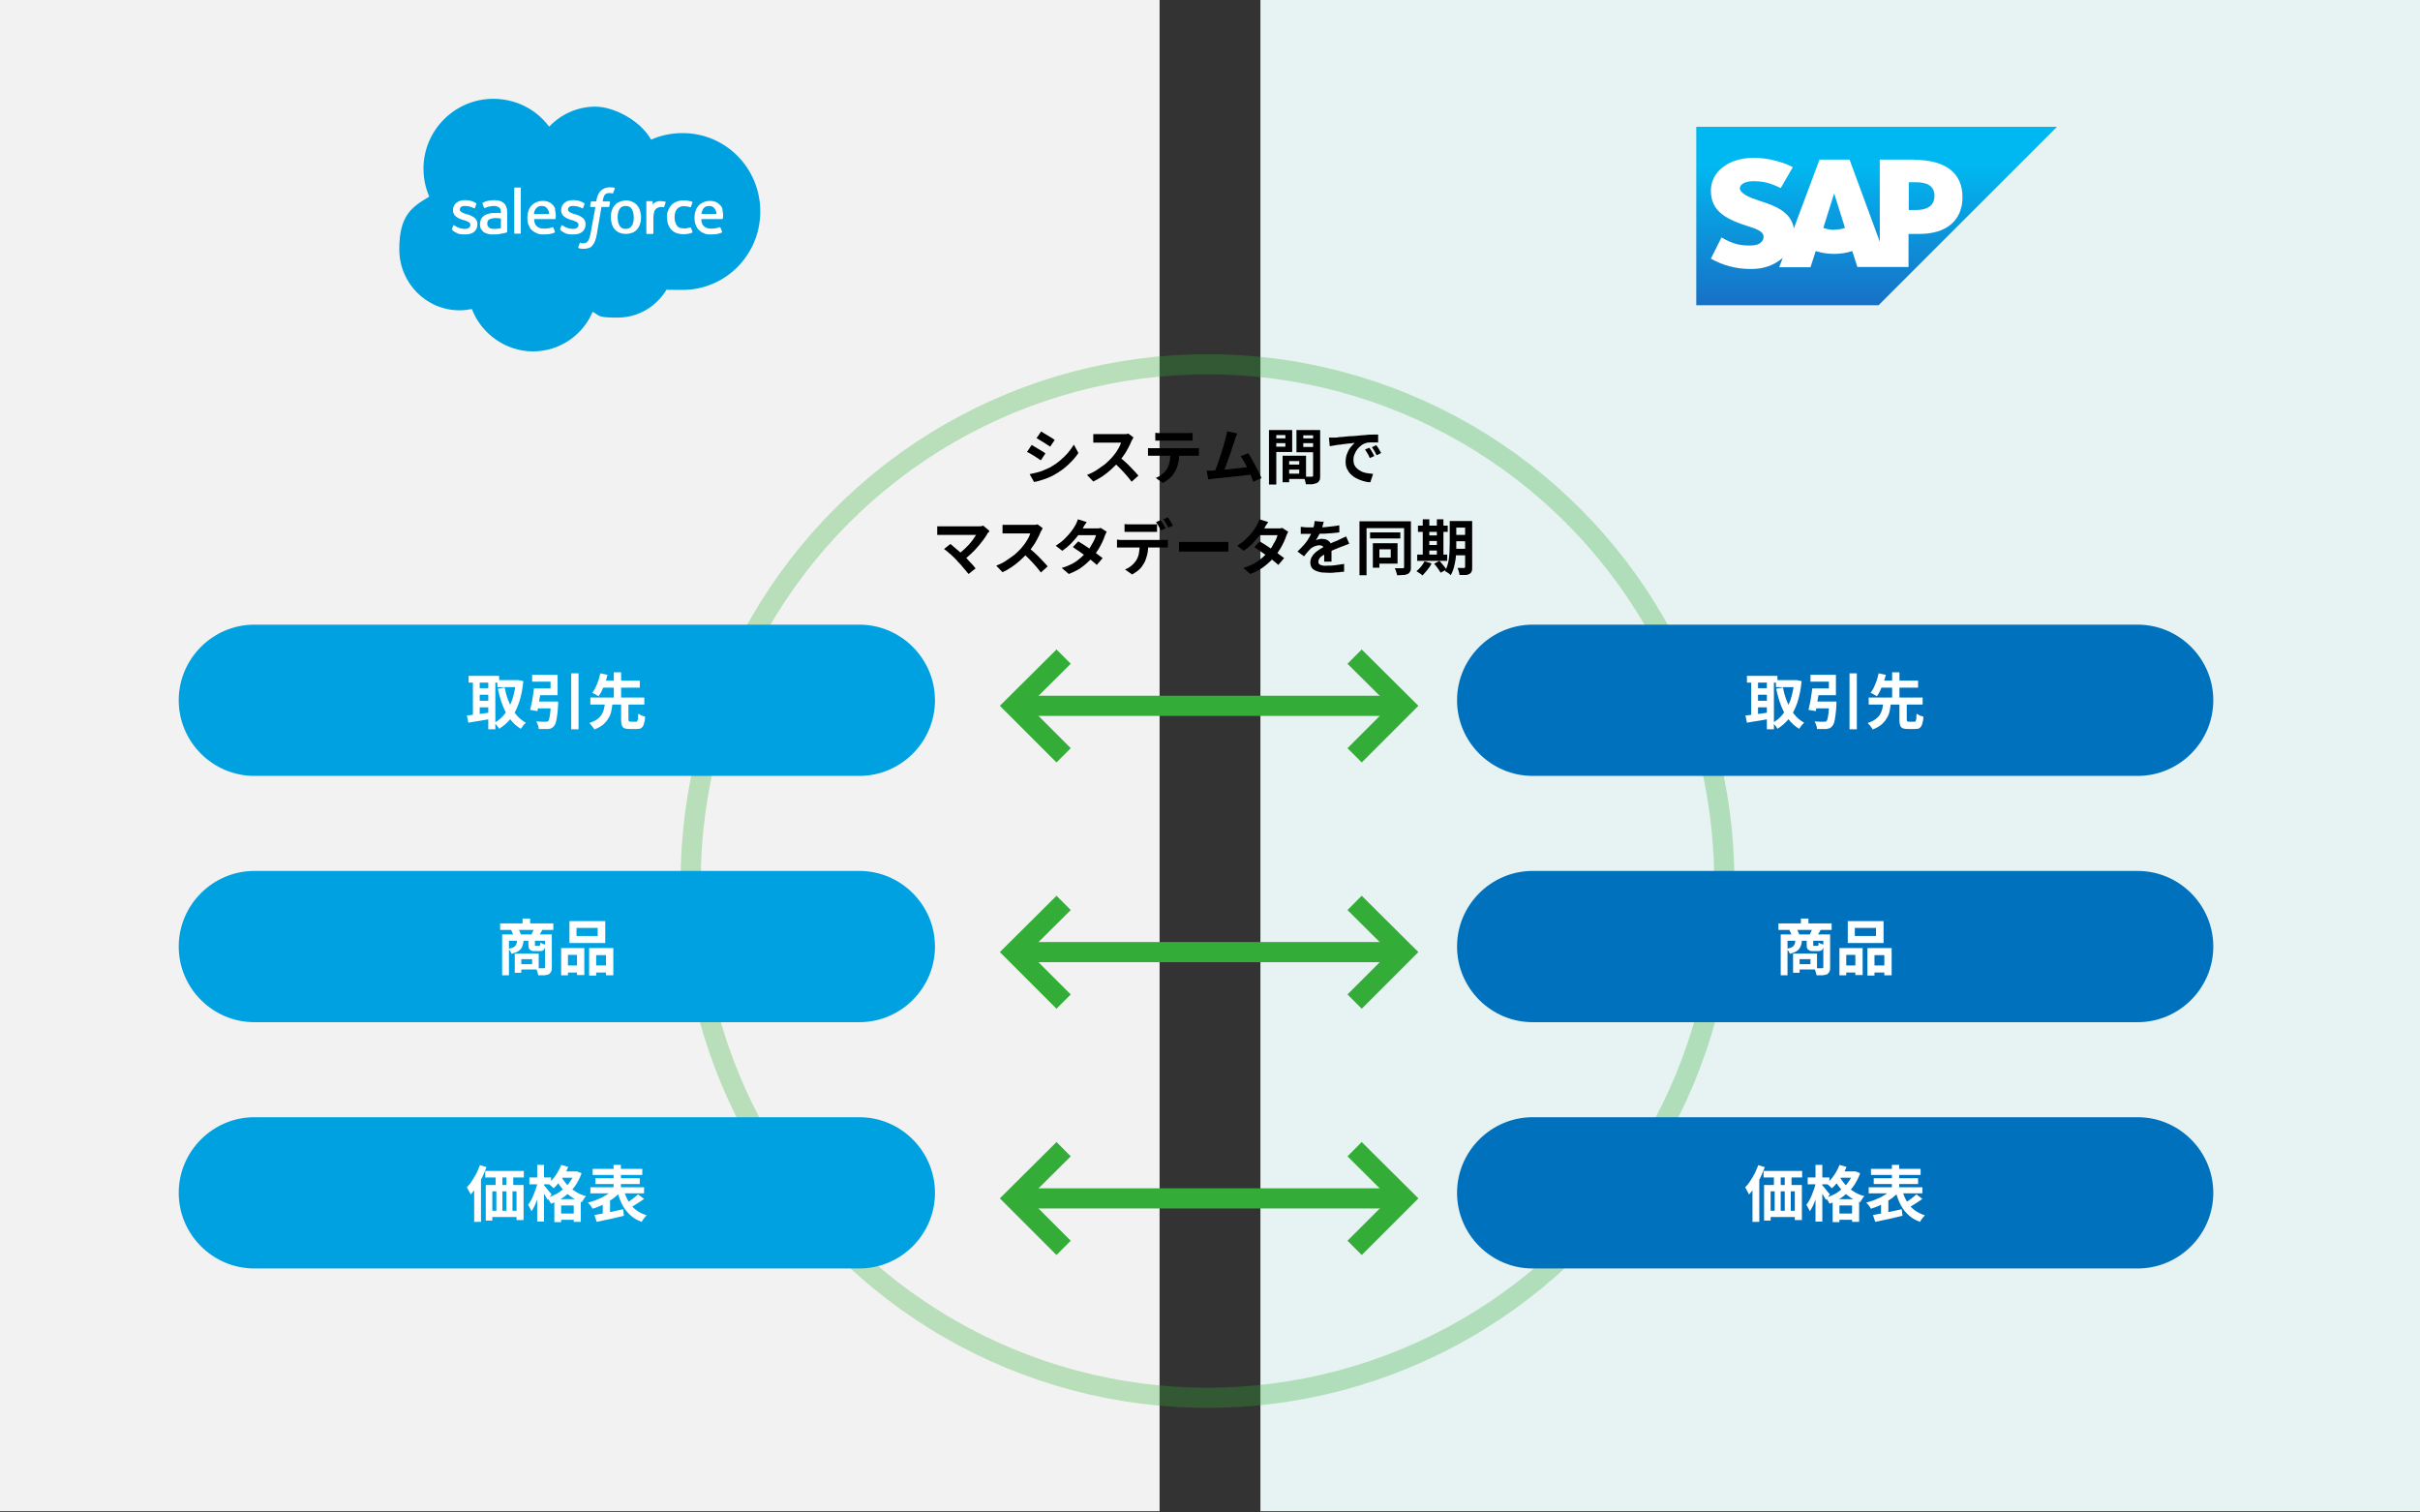 <?xml version="1.0" encoding="UTF-8"?>
<svg id="_レイヤー_2" data-name="レイヤー 2" xmlns="http://www.w3.org/2000/svg" version="1.1" xmlns:xlink="http://www.w3.org/1999/xlink" viewBox="0 0 960 600">
  <rect x="0" y="0" width="960" height="600" fill="#333333" stroke="none"/>
  <defs>
    <style>
      .cls-1 {
        fill: url(#_名称未設定グラデーション_2);
      }

      .cls-1, .cls-2, .cls-3, .cls-4, .cls-5, .cls-6, .cls-7 {
        stroke-width: 0px;
      }

      .cls-2 {
        fill: #000;
      }

      .cls-3 {
        fill: #0071bc;
      }

      .cls-4 {
        fill: #f2f2f2;
      }

      .cls-5 {
        fill: #e7f2f2;
      }

      .cls-8 {
        stroke-linecap: square;
      }

      .cls-8, .cls-9 {
        fill: none;
        stroke: #33ad37;
        stroke-miterlimit: 10;
        stroke-width: 8px;
      }

      .cls-9 {
        opacity: .3;
      }

      .cls-6 {
        fill: #00a1e0;
      }

      .cls-7 {
        fill: #fff;
      }
    </style>
    <linearGradient id="_名称未設定グラデーション_2" data-name="名称未設定グラデーション 2" x1="700.2" y1="689.8" x2="700.2" y2="626.1" gradientTransform="translate(-40.9 824.2) scale(1.1 -1.1)" gradientUnits="userSpaceOnUse">
      <stop offset="0" stop-color="#00b8f1"/>
      <stop offset=".2" stop-color="#06a5e5"/>
      <stop offset=".8" stop-color="#1870c5"/>
      <stop offset="1" stop-color="#1d61bc"/>
    </linearGradient>
  </defs>
  <rect class="cls-4" y="-.5" width="460" height="600"/>
  <rect class="cls-5" x="500" y="-.5" width="460" height="600"/>
  <circle class="cls-9" cx="479" cy="349.5" r="205"/>
  <g>
    <path class="cls-6" d="M218,50.1c4.6-4.8,11.1-7.8,18.2-7.8s17.7,5.3,22.1,13.1c3.8-1.7,8-2.6,12.5-2.6,17.1,0,30.8,13.9,30.8,31.1s-13.8,31.1-30.8,31.1-4.1-.2-6.1-.6c-3.9,6.9-11.2,11.6-19.7,11.6s-6.9-.8-9.9-2.3c-3.9,9.2-13,15.7-23.7,15.7s-20.5-7-24.2-16.8c-1.6.3-3.3.5-4.9.5-13.2,0-23.9-10.8-23.9-24.2s4.8-16.7,11.9-20.9c-1.5-3.4-2.3-7.1-2.3-11.1,0-15.2,12.4-27.7,27.7-27.7,8.7,0,16.9,4,22.1,11"/>
    <path class="cls-7" d="M179.2,91.1l.6-1.6c.1-.3.3-.2.4-.1l.5.3c1.7,1.1,3.3,1.1,3.8,1.1,1.3,0,2.1-.7,2.1-1.6h0c0-1-1.2-1.4-2.6-1.9h-.3c-1.9-.7-4-1.5-4-3.9h0c0-2.4,1.9-4,4.6-4h.3c1.6,0,3.1.4,4.2,1.2.1,0,.2.2.2.3l-.6,1.6c-.1.3-.4.1-.4.1-1-.6-2.5-.9-3.7-.9s-1.9.6-1.9,1.4h0c0,1,1.3,1.4,2.7,1.9h.3c1.9.7,4,1.5,4,3.9h0c0,2.6-1.8,4.1-4.7,4.1s-2.8-.2-4.3-1c-.3-.2-.6-.3-.8-.5,0-.1-.2-.2,0-.4h0ZM222.1,91.1l.6-1.6c.1-.3.3-.2.4-.1l.5.3c1.7,1.1,3.3,1.1,3.8,1.1,1.3,0,2.1-.7,2.1-1.6h0c0-1-1.2-1.4-2.6-1.9h-.3c-1.9-.7-4-1.5-4-3.9h0c0-2.4,1.9-4,4.6-4h.3c1.6,0,3.1.4,4.2,1.2.1,0,.2.2.2.3l-.6,1.6c-.1.3-.4.1-.4.1-1-.6-2.5-.9-3.7-.9s-1.9.6-1.9,1.4h0c0,1,1.3,1.4,2.7,1.9h.3c1.9.7,4,1.5,4,3.9h0c0,2.6-1.8,4.1-4.7,4.1s-2.8-.2-4.3-1c-.3-.2-.6-.3-.8-.5,0-.1-.1-.2,0-.4h0ZM253.9,83.6c.2.8.4,1.7.4,2.6s-.1,1.8-.4,2.6c-.2.8-.6,1.5-1.1,2.1-.5.6-1.1,1.1-1.9,1.4-.8.3-1.7.5-2.6.5s-1.9-.2-2.6-.5-1.4-.8-1.9-1.4-.9-1.3-1.1-2.1-.4-1.7-.4-2.6.1-1.8.4-2.6c.2-.8.6-1.5,1.1-2.1.5-.6,1.1-1.1,1.9-1.4.8-.4,1.7-.5,2.6-.6,1,0,1.9.2,2.6.6.8.3,1.4.8,1.9,1.4s.9,1.3,1.1,2.1ZM251.4,86.2c0-1.4-.3-2.5-.8-3.3s-1.3-1.2-2.4-1.2-1.9.4-2.4,1.2-.8,1.9-.8,3.3.3,2.5.8,3.4c.5.8,1.3,1.2,2.4,1.2s1.9-.4,2.4-1.2c.6-.8.8-1.9.8-3.4ZM274.1,90.3l.6,1.7c0,.2-.1.3-.1.3-.9.4-2.2.6-3.5.6-2.1,0-3.7-.6-4.8-1.8s-1.7-2.9-1.7-4.9.1-1.8.4-2.6.7-1.5,1.2-2.1c.5-.6,1.2-1.1,2-1.4.9-.4,1.8-.6,2.8-.6.6,0,1.2,0,1.8.1.6.1,1.3.3,1.7.4,0,0,.2.1.2.3l-.6,1.7c-.1.3-.3.2-.3.2-.8-.3-1.6-.4-2.6-.4s-2.1.4-2.7,1.2c-.6.8-.9,1.8-.9,3.2s.4,2.6,1,3.4,1.6,1,2.8,1,.9,0,1.3-.1.8-.2,1.2-.3c0,.1.2,0,.3.3h0ZM286.5,83.1c.6,1.9.3,3.5.2,3.6,0,.2-.2.2-.2.2h-8.3c0,1.3.3,2.1,1,2.8.6.6,1.5,1,2.9,1,2,0,2.8-.4,3.4-.6,0,0,.2,0,.3.2l.6,1.5c.1.3,0,.3,0,.4-.5.3-1.8.8-4.2.8s-2.2-.2-3-.5-1.5-.8-2.1-1.4-.9-1.3-1.2-2.1c-.3-.8-.4-1.7-.4-2.6s.1-1.8.4-2.6c.2-.8.6-1.5,1.1-2.1s1.2-1.1,1.9-1.4c.8-.4,1.7-.6,2.8-.6s1.7.2,2.4.5c.5.2,1,.6,1.6,1.2.3.2.8,1,1,1.8h0ZM278.3,84.9h5.9c0-.8-.2-1.4-.6-2-.5-.8-1.2-1.2-2.3-1.2s-1.9.4-2.4,1.2c-.3.5-.5,1.2-.7,2h0ZM220.1,83.1c.6,1.9.3,3.5.3,3.6,0,.2-.2.2-.2.2h-8.3c0,1.3.3,2.1,1,2.8.6.6,1.5,1,2.9,1,2,0,2.8-.4,3.4-.6,0,0,.2,0,.3.2l.6,1.5c.1.3,0,.3,0,.4-.5.3-1.8.8-4.2.8s-2.2-.2-3-.5-1.5-.8-2.1-1.4-.9-1.3-1.2-2.1c-.3-.8-.4-1.7-.4-2.6s.1-1.8.4-2.6c.2-.8.6-1.5,1.1-2.1s1.2-1.1,1.9-1.4c.8-.4,1.7-.6,2.8-.6s1.7.2,2.4.5c.5.2,1,.6,1.6,1.2.2.2.8,1,.9,1.8h0ZM211.9,84.9h5.9c0-.8-.2-1.4-.6-2-.5-.8-1.2-1.2-2.3-1.2s-1.9.4-2.4,1.2c-.4.5-.6,1.2-.7,2ZM197.3,84.4l1.4.2v-.3c0-1.1-.2-1.7-.7-2s-1.2-.6-2-.6c0,0-2,0-3.6.8,0,0-.1,0-.1,0,0,0-.2,0-.3-.1l-.6-1.6c-.1-.2,0-.3,0-.3.8-.6,2.5-.9,2.5-.9.6-.1,1.6-.2,2.2-.2,1.7,0,2.9.4,3.8,1.2s1.3,2,1.3,3.7v7.6s0,.2-.2.3c0,0-.3.1-.6.2l-2.1.4c-.8.2-1.7.2-2.5.2s-1.5,0-2.2-.2-1.2-.4-1.7-.7c-.4-.3-.8-.8-1.1-1.3-.3-.5-.4-1.2-.4-1.9s.2-1.4.4-1.9.7-1,1.2-1.4,1.1-.6,1.7-.8c.7-.2,1.3-.3,2-.3h1.4c0,0,0,0,0,0ZM194,90.3s.8.6,2.4.5c1.2,0,2.3-.3,2.3-.3v-3.8s-1-.2-2.3-.2-2.4.6-2.4.6c-.5.3-.7.9-.7,1.6,0,.4,0,.8.3,1.1,0,.1.1.2.4.4ZM264.1,80.2c0,.2-.5,1.4-.6,1.8,0,.2-.2.2-.3.2,0,0-.5-.1-.9-.1-.4,0-.7,0-1.1.2-.4.1-.7.3-1,.6s-.6.7-.7,1.2-.3,1.3-.3,2.2v6.2c0,.2-.1.3-.3.3h-2.2c-.2,0-.3-.1-.3-.3v-12.4c0-.2.1-.3.2-.3h2.1c.2,0,.2.1.2.3v1c.3-.4.9-.8,1.4-1s1.1-.4,2.1-.3c.6,0,1.3.2,1.4.2.2,0,.3.1.3.3h0ZM243.7,74.5c0,0,.2.1.2.3l-.7,1.8c0,.1-.1.2-.4.1,0,0-.2,0-.4-.1-.2,0-.4,0-.7,0-.3,0-.6,0-.9.1s-.5.2-.7.4-.4.5-.6.9c-.3.9-.4,1.8-.4,1.9h2.6c.2,0,.3.1.3.3l-.3,1.7c0,.3-.3.2-.3.2h-2.8l-1.8,10.6c-.2,1.1-.4,2-.7,2.8s-.6,1.3-1.1,1.9c-.4.5-.9.9-1.5,1-.6.2-1.3.3-2,.3s-.8,0-1.2-.1c-.3,0-.5-.1-.8-.2-.1,0-.2-.2-.1-.3l.6-1.7c.1-.2.3-.1.3-.1l.4.2c.2,0,.4,0,.7,0,.4,0,.7,0,1-.2.3-.1.6-.3.8-.6s.4-.7.6-1.2c.2-.7.4-1.3.5-2l1.9-10.4h-1.8c-.2,0-.3-.1-.3-.3l.3-1.7c0-.3.3-.2.3-.2h1.9v-.6c.4-1.7.9-2.9,1.8-3.7s2-1.3,3.5-1.3.8,0,1.2.1c.2,0,.5,0,.8.1h0ZM206.6,92.4c0,.2-.1.3-.2.3h-2.2c-.2,0-.2-.1-.2-.3v-17.7c0-.1.1-.3.2-.3h2.2c.2,0,.2.1.2.3v17.7Z"/>
  </g>
  <path class="cls-1" d="M672.9,50.3v70.8h72.3l70.8-70.8h-143.1Z"/>
  <path class="cls-7" d="M760.2,83.3h-3v-11h3c4,0,7.2,1.3,7.2,5.4s-3.2,5.6-7.2,5.6M727.7,91.2c-1.5,0-3-.3-4.4-.8l4.3-13.7h0l4.3,13.7c-1.4.5-2.8.7-4.3.7M759.4,63.3h-13.7v32.6l-12-32.6h-11.9l-10.2,27.3c-1.1-6.9-8.2-9.2-13.8-11-3.7-1.2-7.6-2.9-7.6-4.9,0-1.6,2.1-3,6.2-2.8,2.8.1,5.2.4,10,2.7l4.8-8.3c-4.4-2.3-10.5-3.7-15.5-3.7h0c-5.8,0-10.7,1.9-13.7,5-2.1,2.1-3.3,5-3.3,8,0,4.2,1.5,7.2,4.7,9.6,2.7,2,6.2,3.3,9.3,4.3,3.8,1.2,6.9,2.2,6.9,4.4,0,.8-.3,1.6-.9,2.1-.9,1-2.4,1.4-4.4,1.4-3.9,0-6.8-.5-11.4-3.2l-4.2,8.4c4.7,2.7,10.1,4.1,15.5,4.1h.7c4.8,0,8.7-1.5,11.8-4l.5-.4-1.4,3.7h12.4l2.1-6.4c4.7,1.5,9.8,1.5,14.5,0l2,6.3h20.3v-13.1h4.4c10.7,0,17-5.4,17-14.6s-6.2-14.8-19.3-14.8"/>
  <g>
    <g>
      <path class="cls-6" d="M370.9,277.8c0,16.5-13.5,30-30,30H100.9c-16.5,0-30-13.5-30-30h0c0-16.5,13.5-30,30-30h240c16.5,0,30,13.5,30,30h0Z"/>
      <g>
        <path class="cls-7" d="M185.3,283.8c.8,0,1.7-.2,2.7-.3,1-.1,2.1-.3,3.2-.4,1.1-.2,2.3-.3,3.4-.5v2.6c-1.4.3-3,.5-4.6.8-1.6.2-3,.5-4.2.7l-.6-2.9ZM185.9,268.1h12.1v2.7h-12.1v-2.7ZM187.6,269.2h2.7v15.7h-2.7v-15.7ZM189.1,273h5.8v2.6h-5.8v-2.6ZM189.1,278h5.8v2.6h-5.8v-2.6ZM193.7,269.2h2.8v20.1h-2.8v-20.1ZM204.7,269.8h1c0,0,1.9.4,1.9.4-.3,3.2-.9,6.1-1.7,8.5s-1.9,4.5-3.2,6.2c-1.3,1.7-2.9,3.1-4.7,4.2-.2-.4-.5-.8-.9-1.3-.4-.5-.7-.8-1-1.1,1.6-.8,3-2,4.2-3.6,1.2-1.5,2.1-3.4,2.9-5.5.7-2.2,1.2-4.5,1.5-7.2v-.6ZM197.3,269.8h8.2v2.8h-8.2v-2.8ZM200.2,272.7c.4,2.1.9,4,1.7,5.8.7,1.8,1.6,3.4,2.7,4.8,1.1,1.4,2.4,2.5,4,3.4-.2.2-.4.4-.7.7s-.5.6-.7.9c-.2.3-.4.6-.6.8-1.7-1-3.1-2.3-4.3-3.9-1.2-1.6-2.1-3.3-2.9-5.4-.8-2-1.4-4.2-1.9-6.6l2.8-.5Z"/>
        <path class="cls-7" d="M211.7,273.1h3c-.1,1-.3,2-.5,3.1-.2,1.1-.4,2.1-.5,3.2-.2,1-.3,1.9-.5,2.7l-2.9-.5c.2-.8.4-1.6.6-2.6.2-1,.4-2,.5-3,.2-1,.3-2,.4-2.9ZM212.7,273.1h5.7v-2.7h-7.3v-2.7h10.1v8.1h-8.5v-2.7ZM212.3,278.3h7v2.7h-7.3l.3-2.7ZM218.4,278.3h3c0,.3,0,.5,0,.7,0,.2,0,.3,0,.5-.1,1.8-.2,3.2-.4,4.4s-.3,2.1-.5,2.7c-.2.7-.5,1.2-.8,1.5-.3.4-.7.6-1,.8s-.8.2-1.3.3c-.4,0-1,0-1.6,0-.7,0-1.4,0-2.1,0,0-.5-.1-1-.3-1.5-.2-.6-.4-1.1-.7-1.5.7,0,1.4.1,2.1.1.7,0,1.2,0,1.5,0s.4,0,.6,0c.2,0,.3-.1.5-.2.2-.2.4-.5.5-1.1.1-.6.3-1.3.4-2.4.1-1,.2-2.3.3-3.9v-.4ZM226.6,267.1h2.9v22.2h-2.9v-22.2Z"/>
        <path class="cls-7" d="M240,278.8h3c-.1,1.1-.3,2.2-.5,3.3-.2,1-.6,2-1.2,2.9-.5.9-1.2,1.7-2.1,2.5-.9.7-2.1,1.4-3.5,1.9,0-.3-.2-.6-.5-.9s-.4-.6-.7-.9c-.2-.3-.5-.5-.7-.8,1.3-.4,2.3-.9,3.1-1.5s1.4-1.2,1.8-1.9c.4-.7.7-1.4.9-2.2.2-.8.3-1.6.4-2.5ZM234.2,276.7h21.4v2.8h-21.4v-2.8ZM238.1,267.1l2.9.6c-.2.9-.5,1.9-.9,3-.4,1-.8,2-1.2,3-.4.9-.9,1.8-1.5,2.5-.2-.2-.5-.3-.8-.5s-.6-.3-.9-.5c-.3-.1-.6-.3-.8-.3.5-.7,1-1.4,1.4-2.3s.8-1.8,1.1-2.7c.3-.9.5-1.8.7-2.6ZM238.2,270h15.6v2.8h-15.6v-2.8ZM243.5,266.7h2.9v10.8h-2.9v-10.8ZM246.4,278.8h2.9v6.5c0,.4,0,.7.2.8.1.1.3.2.7.2h2.1c.2,0,.4,0,.5-.2.1-.2.2-.5.3-.9,0-.5,0-1.2.1-2.1.2.1.4.3.8.5.3.2.6.3,1,.4.3.1.6.2.9.3,0,1.3-.3,2.3-.5,3-.2.7-.6,1.2-1,1.5-.4.3-1,.4-1.8.4h-2.8c-.9,0-1.6-.1-2.1-.3-.5-.2-.8-.6-1-1.1s-.3-1.2-.3-2.1v-6.5Z"/>
      </g>
    </g>
    <g>
      <path class="cls-3" d="M878,277.8c0,16.5-13.5,30-30,30h-240c-16.5,0-30-13.5-30-30h0c0-16.5,13.5-30,30-30h240c16.5,0,30,13.5,30,30h0Z"/>
      <g>
        <path class="cls-7" d="M692.5,283.8c.8,0,1.7-.2,2.7-.3,1-.1,2.1-.3,3.2-.4,1.1-.2,2.3-.3,3.4-.5v2.6c-1.4.3-3,.5-4.6.8-1.6.2-3,.5-4.2.7l-.6-2.9ZM693,268.1h12.1v2.7h-12.1v-2.7ZM694.7,269.2h2.7v15.7h-2.7v-15.7ZM696.2,273h5.8v2.6h-5.8v-2.6ZM696.2,278h5.8v2.6h-5.8v-2.6ZM700.9,269.2h2.8v20.1h-2.8v-20.1ZM711.8,269.8h1c0,0,1.9.4,1.9.4-.3,3.2-.9,6.1-1.7,8.5-.8,2.4-1.9,4.5-3.2,6.2-1.3,1.7-2.9,3.1-4.7,4.2-.2-.4-.5-.8-.9-1.3-.4-.5-.7-.8-1-1.1,1.6-.8,3-2,4.2-3.6,1.2-1.5,2.1-3.4,2.9-5.5.7-2.2,1.2-4.5,1.5-7.2v-.6ZM704.5,269.8h8.2v2.8h-8.2v-2.8ZM707.3,272.7c.4,2.1.9,4,1.7,5.8.7,1.8,1.6,3.4,2.7,4.8,1.1,1.4,2.4,2.5,4,3.4-.2.2-.4.4-.7.7s-.5.6-.7.9c-.2.3-.4.6-.6.8-1.7-1-3.1-2.3-4.3-3.9-1.2-1.6-2.1-3.3-2.9-5.4-.8-2-1.4-4.2-1.9-6.6l2.8-.5Z"/>
        <path class="cls-7" d="M718.8,273.1h3c-.1,1-.3,2-.5,3.1-.2,1.1-.4,2.1-.5,3.2-.2,1-.3,1.9-.5,2.7l-2.9-.5c.2-.8.4-1.6.6-2.6.2-1,.4-2,.5-3,.2-1,.3-2,.4-2.9ZM719.8,273.1h5.7v-2.7h-7.3v-2.7h10.1v8.1h-8.5v-2.7ZM719.4,278.3h7v2.7h-7.3l.3-2.7ZM725.5,278.3h3c0,.3,0,.5,0,.7,0,.2,0,.3,0,.5-.1,1.8-.2,3.2-.4,4.4s-.3,2.1-.5,2.7c-.2.7-.5,1.2-.8,1.5-.3.4-.7.6-1,.8-.4.1-.8.2-1.3.3-.4,0-1,0-1.6,0-.7,0-1.4,0-2.1,0,0-.5-.1-1-.3-1.5-.2-.6-.4-1.1-.7-1.5.7,0,1.4.1,2.1.1.7,0,1.2,0,1.5,0s.4,0,.6,0c.2,0,.3-.1.5-.2.2-.2.4-.5.5-1.1.1-.6.3-1.3.4-2.4.1-1,.2-2.3.3-3.9v-.4ZM733.7,267.1h2.9v22.2h-2.9v-22.2Z"/>
        <path class="cls-7" d="M747.1,278.8h3c-.1,1.1-.3,2.2-.5,3.3-.2,1-.6,2-1.2,2.9-.5.9-1.2,1.7-2.1,2.5-.9.7-2.1,1.4-3.5,1.9,0-.3-.2-.6-.5-.9-.2-.3-.4-.6-.7-.9-.2-.3-.5-.5-.7-.8,1.3-.4,2.3-.9,3.1-1.5.8-.6,1.4-1.2,1.8-1.9.4-.7.7-1.4.9-2.2.2-.8.3-1.6.4-2.5ZM741.3,276.7h21.4v2.8h-21.4v-2.8ZM745.2,267.1l2.9.6c-.2.9-.5,1.9-.9,3-.4,1-.8,2-1.2,3-.4.9-.9,1.8-1.5,2.5-.2-.2-.5-.3-.8-.5-.3-.2-.6-.3-.9-.5s-.6-.3-.8-.3c.5-.7,1-1.4,1.4-2.3s.8-1.8,1.1-2.7c.3-.9.5-1.8.7-2.6ZM745.3,270h15.6v2.8h-15.6v-2.8ZM750.6,266.7h2.9v10.8h-2.9v-10.8ZM753.5,278.8h2.9v6.5c0,.4,0,.7.2.8s.3.2.7.2h2.1c.2,0,.4,0,.5-.2.1-.2.2-.5.3-.9,0-.5,0-1.2.1-2.1.2.1.4.3.8.5.3.2.6.3,1,.4s.6.2.9.3c0,1.3-.3,2.3-.5,3-.2.7-.6,1.2-1,1.5-.4.3-1,.4-1.8.4h-2.8c-.9,0-1.6-.1-2.1-.3-.5-.2-.8-.6-1-1.1-.2-.5-.3-1.2-.3-2.1v-6.5Z"/>
      </g>
    </g>
    <g>
      <line class="cls-8" x1="407.5" y1="280" x2="551.1" y2="280"/>
      <polyline class="cls-8" points="419.1 296.8 402.3 280 419.1 263.3"/>
      <polyline class="cls-8" points="540.2 296.8 557 280 540.2 263.3"/>
    </g>
  </g>
  <g>
    <g>
      <path class="cls-6" d="M370.9,375.5c0,16.5-13.5,30-30,30H100.9c-16.5,0-30-13.5-30-30h0c0-16.5,13.5-30,30-30h240c16.5,0,30,13.5,30,30h0Z"/>
      <g>
        <path class="cls-7" d="M198.4,366.3h21.1v2.6h-21.1v-2.6ZM199.1,370.7h18.5v2.5h-15.7v13.7h-2.7v-16.2ZM205.2,372.9h2.5c0,.9-.2,1.8-.5,2.5-.3.7-.7,1.3-1.4,1.8-.7.5-1.6.8-2.9,1.2,0-.3-.3-.7-.5-1.1-.3-.4-.5-.7-.8-.9,1-.2,1.7-.4,2.2-.7.5-.3.8-.6,1-1.1.2-.4.3-1,.3-1.6ZM202.7,368.8l2.9-.5c.2.4.4.8.6,1.3.2.5.4.9.5,1.2l-3,.6c0-.4-.2-.8-.4-1.3-.2-.5-.4-.9-.6-1.3ZM204.2,378.3h2.6v7.6h-2.6v-7.6ZM205.8,378.3h7.9v6.3h-7.9v-2.1h5.3v-2h-5.3v-2.1ZM207.3,364.4h3v3.4h-3v-3.4ZM209.7,372.9h2.5v1.8c0,.3,0,.4,0,.5s.2,0,.4,0h1.2c.1,0,.3,0,.3,0s.1-.2.2-.4c0-.2,0-.5,0-.9.2.2.5.3,1,.5.4.2.8.3,1.1.3-.1,1-.3,1.7-.7,2.1-.4.4-.9.5-1.6.5h-1.9c-.7,0-1.2,0-1.6-.3-.4-.2-.6-.4-.8-.8-.1-.4-.2-.9-.2-1.5v-1.9ZM212,368.3l3.2.5c-.3.5-.6,1-.8,1.4-.2.4-.5.8-.7,1.1l-2.9-.5c.2-.4.4-.8.6-1.3.2-.5.4-.9.5-1.3ZM216.1,370.7h2.8v13.1c0,.7,0,1.2-.3,1.7s-.5.7-.9,1c-.5.2-1.1.3-1.8.4-.7,0-1.5,0-2.4,0,0-.3-.1-.6-.2-.9,0-.3-.2-.7-.3-1-.1-.3-.3-.6-.4-.9.6,0,1.3,0,1.9,0,.6,0,1,0,1.2,0s.3,0,.4-.1c0,0,.1-.2.1-.4v-13.1Z"/>
        <path class="cls-7" d="M222.6,376.1h9.2v10.7h-2.9v-8h-3.6v8.1h-2.7v-10.9ZM223.8,383h6.3v2.8h-6.3v-2.8ZM225.9,365.4h14.2v8.7h-14.2v-8.7ZM228.7,368.1v3.2h8.4v-3.2h-8.4ZM233.8,376.1h9.5v10.8h-2.9v-8h-3.9v8.1h-2.8v-10.9ZM235.1,383h6.7v2.8h-6.7v-2.8Z"/>
      </g>
    </g>
    <g>
      <path class="cls-3" d="M878,375.5c0,16.5-13.5,30-30,30h-240c-16.5,0-30-13.5-30-30h0c0-16.5,13.5-30,30-30h240c16.5,0,30,13.5,30,30h0Z"/>
      <g>
        <path class="cls-7" d="M705.5,366.3h21.1v2.6h-21.1v-2.6ZM706.3,370.7h18.5v2.5h-15.7v13.7h-2.7v-16.2ZM712.3,372.9h2.5c0,.9-.2,1.8-.5,2.5-.3.7-.7,1.3-1.4,1.8-.7.5-1.6.8-2.9,1.2,0-.3-.3-.7-.5-1.1-.3-.4-.5-.7-.8-.9,1-.2,1.7-.4,2.2-.7.5-.3.8-.6,1-1.1s.3-1,.3-1.6ZM709.8,368.8l2.9-.5c.2.4.4.8.6,1.3.2.5.4.9.5,1.2l-3,.6c0-.4-.2-.8-.4-1.3-.2-.5-.4-.9-.6-1.3ZM711.3,378.3h2.6v7.6h-2.6v-7.6ZM712.9,378.3h7.9v6.3h-7.9v-2.1h5.3v-2h-5.3v-2.1ZM714.4,364.4h3v3.4h-3v-3.4ZM716.8,372.9h2.5v1.8c0,.3,0,.4,0,.5,0,0,.2,0,.4,0h1.2c.1,0,.3,0,.3,0,0,0,.1-.2.2-.4,0-.2,0-.5,0-.9.2.2.5.3,1,.5.4.2.8.3,1.1.3-.1,1-.3,1.7-.7,2.1s-.9.5-1.6.5h-1.9c-.7,0-1.2,0-1.6-.3-.4-.2-.6-.4-.8-.8s-.2-.9-.2-1.5v-1.9ZM719.1,368.3l3.2.5c-.3.5-.6,1-.8,1.4-.2.4-.5.8-.7,1.1l-2.9-.5c.2-.4.4-.8.6-1.3.2-.5.4-.9.5-1.3ZM723.2,370.7h2.8v13.1c0,.7,0,1.2-.3,1.7s-.5.7-.9,1c-.5.2-1.1.3-1.8.4-.7,0-1.5,0-2.4,0,0-.3-.1-.6-.2-.9s-.2-.7-.3-1-.3-.6-.4-.9c.6,0,1.3,0,1.9,0,.6,0,1,0,1.2,0s.3,0,.4-.1c0,0,.1-.2.1-.4v-13.1Z"/>
        <path class="cls-7" d="M729.7,376.1h9.2v10.7h-2.9v-8h-3.6v8.1h-2.7v-10.9ZM730.9,383h6.3v2.8h-6.3v-2.8ZM733,365.4h14.2v8.7h-14.2v-8.7ZM735.8,368.1v3.2h8.4v-3.2h-8.4ZM740.9,376.1h9.5v10.8h-2.9v-8h-3.9v8.1h-2.8v-10.9ZM742.2,383h6.7v2.8h-6.7v-2.8Z"/>
      </g>
    </g>
    <g>
      <line class="cls-8" x1="407.5" y1="377.7" x2="551.1" y2="377.7"/>
      <polyline class="cls-8" points="419.1 394.5 402.3 377.7 419.1 361"/>
      <polyline class="cls-8" points="540.2 394.5 557 377.7 540.2 361"/>
    </g>
  </g>
  <g>
    <g>
      <path class="cls-6" d="M370.9,473.2c0,16.5-13.5,30-30,30H100.9c-16.5,0-30-13.5-30-30h0c0-16.5,13.5-30,30-30h240c16.5,0,30,13.5,30,30h0Z"/>
      <g>
        <path class="cls-7" d="M190.4,462.2l2.6.8c-.5,1.3-1.1,2.6-1.7,4-.7,1.3-1.4,2.6-2.2,3.8-.8,1.2-1.6,2.2-2.4,3.1,0-.2-.2-.5-.4-.9s-.4-.7-.6-1.1c-.2-.4-.4-.7-.5-.9.7-.7,1.4-1.5,2-2.5.6-.9,1.2-1.9,1.8-3,.5-1.1,1-2.2,1.4-3.3ZM188.1,468.9l2.7-2.7h0v18.5h-2.7v-15.8ZM192.5,464.5h15.3v2.6h-15.3v-2.6ZM192.7,470.1h15v13.9h-2.8v-11.4h-9.6v11.6h-2.6v-14.1ZM193.9,480.3h13v2.5h-13v-2.5ZM196.6,464.8h2.7v7.1h-2.7v-7.1ZM196.9,471.9h2.4v10.3h-2.4v-10.3ZM200.9,464.8h2.7v7.1h-2.7v-7.1ZM200.9,471.9h2.4v10.3h-2.4v-10.3Z"/>
        <path class="cls-7" d="M213.1,469l1.7.6c-.2,1-.4,2-.7,3-.3,1-.6,2-.9,3-.4,1-.7,1.9-1.1,2.7-.4.8-.8,1.6-1.3,2.2-.1-.4-.3-.8-.6-1.3-.3-.5-.5-.9-.7-1.3.4-.5.8-1.1,1.2-1.8.4-.7.7-1.5,1-2.2.3-.8.6-1.6.9-2.4s.5-1.6.6-2.4ZM210,467.1h8.6v2.7h-8.6v-2.7ZM213.1,462.1h2.7v22.5h-2.7v-22.5ZM215.8,470.2c.1.1.4.4.6.7.3.3.6.7.9,1.1.3.4.6.7.9,1.1.3.3.5.5.6.7l-1.6,2.2c-.1-.3-.3-.7-.6-1.1-.2-.4-.5-.8-.7-1.2-.3-.4-.5-.8-.8-1.2-.2-.4-.5-.7-.6-.9l1.3-1.2ZM227.9,464.7h1c0,0,1.8.7,1.8.7-.5,1.5-1.2,2.9-2,4.2-.8,1.3-1.7,2.4-2.8,3.4-1.1,1-2.2,1.9-3.4,2.6-1.2.8-2.5,1.4-3.9,1.9-.2-.3-.4-.7-.7-1.2-.3-.5-.6-.8-.9-1.1,1.2-.4,2.4-.9,3.6-1.5,1.1-.6,2.2-1.4,3.2-2.3,1-.9,1.8-1.8,2.5-2.9.7-1,1.3-2.2,1.7-3.3v-.5ZM222.6,462.1l2.8.8c-.4,1.1-1,2.2-1.6,3.2s-1.3,2-2,2.9c-.7.9-1.4,1.7-2.2,2.4-.1-.2-.4-.4-.6-.6-.3-.2-.5-.5-.8-.7s-.5-.4-.8-.6c1.1-.8,2.1-1.9,3-3.2.9-1.3,1.6-2.6,2.2-4.1ZM219.9,475.7h10.5v9h-2.8v-6.5h-5v6.6h-2.7v-9ZM222.5,466.4c.5,1.1,1.2,2.1,2.1,3.2.9,1.1,2.1,2.1,3.4,2.9,1.3.9,2.8,1.6,4.5,2-.2.2-.4.4-.6.7s-.4.6-.6.9-.4.6-.5.8c-1.7-.6-3.3-1.4-4.6-2.4-1.4-1-2.5-2.1-3.5-3.4-1-1.2-1.7-2.4-2.3-3.6l2.2-1.1ZM220.9,481.4h8.2v2.5h-8.2v-2.5ZM222.4,464.7h6.3v2.5h-6.3v-2.5Z"/>
        <path class="cls-7" d="M243.4,471.9l2.5,1.2c-.7.7-1.4,1.4-2.2,2-.8.6-1.7,1.2-2.7,1.8-.9.6-1.9,1-2.9,1.5-1,.4-2,.8-3,1.1-.1-.2-.3-.5-.5-.8-.2-.3-.4-.6-.7-.9-.2-.3-.5-.5-.7-.7.9-.3,1.9-.6,2.9-.9,1-.4,1.9-.8,2.8-1.2.9-.5,1.7-1,2.5-1.5.8-.5,1.4-1,1.9-1.6ZM234.2,471h21.3v2.4h-21.3v-2.4ZM235.1,463.7h19.7v2.4h-19.7v-2.4ZM235.8,482c1-.2,2.1-.4,3.3-.6s2.6-.5,4-.8,2.8-.6,4.1-.9l.3,2.6c-1.2.3-2.5.6-3.8.9-1.3.3-2.5.6-3.7.8-1.2.3-2.3.5-3.3.7l-.9-2.7ZM236.2,467.4h17.6v2.3h-17.6v-2.3ZM239.1,477.1l1.9-1.9,1,.3v6.9h-2.9v-5.3ZM243.4,462.1h2.9v10.9h-2.9v-10.9ZM247.6,472.4c.4,1.6,1,3,1.8,4.3.8,1.3,1.7,2.4,2.9,3.3,1.2.9,2.6,1.6,4.2,2.1-.2.2-.4.5-.7.8-.2.3-.5.6-.7.9-.2.3-.4.6-.5.9-1.8-.6-3.3-1.5-4.5-2.6-1.2-1.1-2.3-2.4-3.1-3.9s-1.5-3.3-2-5.2l2.6-.5ZM253.1,473.8l2.4,1.8c-.6.4-1.2.9-1.9,1.3-.7.4-1.3.8-1.9,1.2-.6.4-1.2.7-1.8,1l-1.8-1.6c.5-.3,1.1-.7,1.7-1.1.6-.4,1.2-.8,1.8-1.3.6-.4,1.1-.9,1.5-1.3Z"/>
      </g>
    </g>
    <g>
      <path class="cls-3" d="M878,473.2c0,16.5-13.5,30-30,30h-240c-16.5,0-30-13.5-30-30h0c0-16.5,13.5-30,30-30h240c16.5,0,30,13.5,30,30h0Z"/>
      <g>
        <path class="cls-7" d="M697.5,462.2l2.6.8c-.5,1.3-1.1,2.6-1.7,4s-1.4,2.6-2.2,3.8c-.8,1.2-1.6,2.2-2.4,3.1,0-.2-.2-.5-.4-.9s-.4-.7-.6-1.1c-.2-.4-.4-.7-.5-.9.7-.7,1.4-1.5,2-2.5.6-.9,1.2-1.9,1.8-3,.5-1.1,1-2.2,1.4-3.3ZM695.2,468.9l2.7-2.7h0v18.5h-2.7v-15.8ZM699.6,464.5h15.3v2.6h-15.3v-2.6ZM699.8,470.1h15v13.9h-2.8v-11.4h-9.6v11.6h-2.6v-14.1ZM701,480.3h13v2.5h-13v-2.5ZM703.7,464.8h2.7v7.1h-2.7v-7.1ZM704,471.9h2.4v10.3h-2.4v-10.3ZM708,464.8h2.7v7.1h-2.7v-7.1ZM708,471.9h2.4v10.3h-2.4v-10.3Z"/>
        <path class="cls-7" d="M720.2,469l1.7.6c-.2,1-.4,2-.7,3-.3,1-.6,2-.9,3-.4,1-.7,1.9-1.1,2.7-.4.8-.8,1.6-1.3,2.2-.1-.4-.3-.8-.6-1.3-.3-.5-.5-.9-.7-1.3.4-.5.8-1.1,1.2-1.8s.7-1.5,1-2.2.6-1.6.9-2.4.5-1.6.6-2.4ZM717.1,467.1h8.6v2.7h-8.6v-2.7ZM720.2,462.1h2.7v22.5h-2.7v-22.5ZM722.9,470.2c.1.1.4.4.6.7.3.3.6.7.9,1.1.3.4.6.7.9,1.1.3.3.5.5.6.7l-1.6,2.2c-.1-.3-.3-.7-.6-1.1-.2-.4-.5-.8-.7-1.2s-.5-.8-.8-1.2c-.2-.4-.5-.7-.6-.9l1.3-1.2ZM735.1,464.7h1c0,0,1.8.7,1.8.7-.5,1.5-1.2,2.9-2,4.2-.8,1.3-1.7,2.4-2.8,3.4s-2.2,1.9-3.4,2.6c-1.2.8-2.5,1.4-3.9,1.9-.2-.3-.4-.7-.7-1.2-.3-.5-.6-.8-.9-1.1,1.2-.4,2.4-.9,3.6-1.5,1.1-.6,2.2-1.4,3.2-2.3,1-.9,1.8-1.8,2.5-2.9.7-1,1.3-2.2,1.7-3.3v-.5ZM729.7,462.1l2.8.8c-.4,1.1-1,2.2-1.6,3.2-.6,1-1.3,2-2,2.9-.7.9-1.4,1.7-2.2,2.4-.1-.2-.4-.4-.6-.6-.3-.2-.5-.5-.8-.7-.3-.2-.5-.4-.8-.6,1.1-.8,2.1-1.9,3-3.2.9-1.3,1.6-2.6,2.2-4.1ZM727,475.7h10.5v9h-2.8v-6.5h-5v6.6h-2.7v-9ZM729.6,466.4c.5,1.1,1.2,2.1,2.1,3.2.9,1.1,2.1,2.1,3.4,2.9,1.3.9,2.8,1.6,4.5,2-.2.2-.4.4-.6.7-.2.3-.4.6-.6.9s-.4.6-.5.8c-1.7-.6-3.3-1.4-4.6-2.4-1.4-1-2.5-2.1-3.5-3.4-1-1.2-1.7-2.4-2.3-3.6l2.2-1.1ZM728,481.4h8.2v2.5h-8.2v-2.5ZM729.5,464.7h6.3v2.5h-6.3v-2.5Z"/>
        <path class="cls-7" d="M750.5,471.9l2.5,1.2c-.7.7-1.4,1.4-2.2,2-.8.6-1.7,1.2-2.7,1.8-.9.6-1.9,1-2.9,1.5-1,.4-2,.8-3,1.1-.1-.2-.3-.5-.5-.8-.2-.3-.4-.6-.7-.9-.2-.3-.5-.5-.7-.7.9-.3,1.9-.6,2.9-.9,1-.4,1.9-.8,2.8-1.2.9-.5,1.7-1,2.5-1.5.8-.5,1.4-1,1.9-1.6ZM741.3,471h21.3v2.4h-21.3v-2.4ZM742.2,463.7h19.7v2.4h-19.7v-2.4ZM743,482c1-.2,2.1-.4,3.3-.6s2.6-.5,4-.8,2.8-.6,4.1-.9l.3,2.6c-1.2.3-2.5.6-3.8.9-1.3.3-2.5.6-3.7.8-1.2.3-2.3.5-3.3.7l-.9-2.7ZM743.3,467.4h17.6v2.3h-17.6v-2.3ZM746.2,477.1l1.9-1.9,1,.3v6.9h-2.9v-5.3ZM750.5,462.1h2.9v10.9h-2.9v-10.9ZM754.7,472.4c.4,1.6,1,3,1.8,4.3.8,1.3,1.7,2.4,2.9,3.3,1.2.9,2.6,1.6,4.2,2.1-.2.2-.4.5-.7.8-.2.3-.5.6-.7.9-.2.3-.4.6-.5.9-1.8-.6-3.3-1.5-4.5-2.6-1.2-1.1-2.3-2.4-3.1-3.9-.8-1.5-1.5-3.3-2-5.2l2.6-.5ZM760.2,473.8l2.4,1.8c-.6.4-1.2.9-1.9,1.3s-1.3.8-1.9,1.2c-.6.4-1.2.7-1.8,1l-1.8-1.6c.5-.3,1.1-.7,1.7-1.1s1.2-.8,1.8-1.3c.6-.4,1.1-.9,1.5-1.3Z"/>
      </g>
    </g>
    <g>
      <line class="cls-8" x1="407.5" y1="475.4" x2="551.1" y2="475.4"/>
      <polyline class="cls-8" points="419.1 492.2 402.3 475.4 419.1 458.7"/>
      <polyline class="cls-8" points="540.2 492.2 557 475.4 540.2 458.7"/>
    </g>
  </g>
  <g>
    <path class="cls-2" d="M409.2,176.5c.4.2.9.5,1.4.8.5.3,1,.6,1.5.9.5.3,1,.6,1.5.9.5.3.8.5,1.1.8l-1.8,2.7c-.4-.2-.8-.5-1.2-.8-.4-.3-.9-.6-1.4-.9s-1-.6-1.5-.9c-.5-.3-.9-.5-1.4-.7l1.8-2.7ZM408.4,188.1c.9-.2,1.8-.4,2.7-.6.9-.2,1.8-.5,2.8-.9.9-.4,1.8-.8,2.7-1.2,1.4-.8,2.6-1.6,3.8-2.6,1.2-1,2.2-2,3.2-3.1.9-1.1,1.7-2.2,2.4-3.3l1.8,3.3c-1.1,1.7-2.5,3.2-4.1,4.7-1.6,1.5-3.4,2.8-5.4,3.9-.8.5-1.7.9-2.7,1.3-1,.4-1.9.7-2.9,1-.9.3-1.8.5-2.5.6l-1.8-3.2ZM412.9,171.1c.4.2.8.5,1.3.8s1,.6,1.5.9c.5.3,1,.6,1.5.9.5.3.8.6,1.2.8l-1.8,2.7c-.3-.2-.7-.5-1.2-.8-.5-.3-.9-.6-1.4-.9-.5-.3-1-.6-1.5-.9-.5-.3-.9-.6-1.3-.8l1.8-2.6Z"/>
    <path class="cls-2" d="M449.5,173.8c0,.1-.2.4-.4.7-.2.3-.3.6-.4.8-.3.8-.7,1.6-1.2,2.5-.5.9-1,1.9-1.7,2.8-.6.9-1.3,1.8-2,2.6-.9,1-1.9,2-3,3-1.1,1-2.2,1.9-3.4,2.7-1.2.8-2.4,1.5-3.7,2.1l-2.5-2.6c1.3-.5,2.6-1.1,3.8-1.9s2.3-1.6,3.4-2.4c1-.9,1.9-1.7,2.7-2.6.5-.6,1-1.3,1.5-1.9.5-.7.9-1.4,1.3-2.1s.6-1.3.8-1.9h-8.1c-.3,0-.7,0-1.1,0-.4,0-.7,0-1,0-.3,0-.6,0-.8,0v-3.4c.2,0,.5,0,.9,0,.4,0,.7,0,1.1,0,.4,0,.7,0,.9,0h8.5c.5,0,1,0,1.5,0,.4,0,.8-.1,1-.2l2,1.5ZM444.1,181.3c.6.5,1.3,1.1,2,1.7s1.4,1.3,2.1,2c.7.7,1.3,1.4,1.9,2,.6.6,1.1,1.2,1.5,1.7l-2.7,2.4c-.6-.8-1.3-1.7-2-2.5-.8-.9-1.6-1.8-2.4-2.6s-1.7-1.7-2.6-2.5l2.3-2.2Z"/>
    <path class="cls-2" d="M455.5,177.8c.4,0,.7,0,1.1,0,.4,0,.8,0,1.2,0h15.7c.3,0,.6,0,1,0,.4,0,.8,0,1.1-.1v3.1c-.3,0-.6,0-1.1,0-.4,0-.8,0-1.1,0h-15.7c-.4,0-.7,0-1.2,0-.4,0-.8,0-1.1,0v-3.1ZM458.3,171.7c.4,0,.8.1,1.3.1.5,0,.9,0,1.3,0h9.6c.4,0,.8,0,1.3,0,.4,0,.9,0,1.3-.1v3.1c-.4,0-.8,0-1.3,0-.4,0-.9,0-1.3,0h-9.6c-.4,0-.9,0-1.3,0-.5,0-.9,0-1.3,0v-3.1ZM467.8,179.5c0,1.6-.1,3-.4,4.2-.3,1.2-.7,2.4-1.2,3.3-.3.5-.7,1.1-1.2,1.7s-1,1.1-1.7,1.6-1.3.9-2,1.3l-2.8-2c.8-.3,1.7-.8,2.4-1.4.8-.6,1.4-1.3,1.9-2,.6-.9,1-2,1.2-3.1.2-1.1.3-2.3.3-3.6h3.3Z"/>
    <path class="cls-2" d="M481.6,186.6c.5,0,1.2,0,2-.1.8,0,1.6-.1,2.5-.2s1.8-.2,2.7-.3,1.9-.2,2.8-.3c.9-.1,1.7-.2,2.5-.3.8,0,1.4-.2,2-.3l.7,3.1c-.6,0-1.3.2-2.1.3-.8,0-1.7.2-2.7.3-.9.1-1.9.2-2.9.3-1,.1-1.9.2-2.9.3s-1.8.2-2.6.3c-.8,0-1.4.1-2,.2-.3,0-.7,0-1.1.1-.4,0-.8.1-1.2.2l-.6-3.5h1.3c.5,0,.9,0,1.3,0ZM490.8,172c-.2.4-.3.7-.5,1.2-.2.4-.4.9-.5,1.5-.1.4-.3,1-.6,1.7s-.5,1.5-.7,2.3c-.3.8-.6,1.7-.9,2.5s-.6,1.7-.9,2.5c-.3.8-.5,1.6-.8,2.2s-.4,1.2-.6,1.6h-3.6c.2-.4.5-1,.7-1.8.3-.7.6-1.5.9-2.4.3-.9.6-1.8.9-2.7.3-.9.6-1.8.8-2.6.3-.8.5-1.6.7-2.4.2-.7.4-1.3.5-1.8.2-.6.3-1.1.4-1.5,0-.4.2-.8.2-1.2l3.8.8ZM495.1,179.7c.4.6.9,1.4,1.4,2.3s1,1.8,1.5,2.7c.5.9.9,1.8,1.4,2.7.4.9.8,1.6,1,2.3l-3.2,1.4c-.3-.7-.6-1.6-1-2.5-.4-.9-.8-1.9-1.3-2.8-.5-1-.9-1.9-1.4-2.7-.5-.9-.9-1.6-1.4-2.1l3-1.2Z"/>
    <path class="cls-2" d="M503.4,170.6h2.9v21.6h-2.9v-21.6ZM504.8,173.9h6v1.9h-6v-1.9ZM505,170.6h7.6v8.7h-7.6v-2.1h4.9v-4.6h-4.9v-2.1ZM508.8,180.8h2.6v10.5h-2.6v-10.5ZM510,180.8h8.1v9.2h-8.1v-2.1h5.4v-5h-5.4v-2.1ZM510.2,184.3h6.6v2h-6.6v-2ZM522.4,170.6v2.1h-5.4v4.6h5.4v2.1h-8.1v-8.8h8.1ZM516,173.9h6v1.9h-6v-1.9ZM520.8,170.6h2.9v18.2c0,.8,0,1.4-.3,1.8-.2.4-.5.8-1,1-.5.2-1.1.4-1.8.5-.7,0-1.6,0-2.6,0,0-.3,0-.6-.2-1,0-.4-.2-.7-.3-1.1-.1-.4-.3-.7-.4-.9.4,0,.9,0,1.3,0,.4,0,.8,0,1.2,0,.3,0,.6,0,.7,0,.2,0,.4,0,.5-.1,0,0,.1-.2.1-.4v-18.2Z"/>
    <path class="cls-2" d="M527.1,173.6c.5,0,.9,0,1.4,0,.4,0,.8,0,1,0,.5,0,1.1,0,1.8-.2.7,0,1.5-.1,2.4-.2s1.9-.2,2.9-.2c1,0,2.1-.2,3.2-.3.8,0,1.7-.1,2.5-.2s1.6-.1,2.4-.1c.7,0,1.4,0,2,0v3.1c-.4,0-.9,0-1.5,0-.6,0-1.1,0-1.7,0-.6,0-1,.1-1.5.2-.7.2-1.4.5-2,1-.6.5-1.2,1-1.6,1.6-.5.6-.8,1.3-1.1,2s-.4,1.4-.4,2.1.1,1.5.4,2.1c.3.6.7,1.1,1.2,1.5s1.1.8,1.7,1.1c.7.3,1.4.5,2.1.6.8.1,1.5.2,2.4.3l-1.1,3.3c-1,0-2-.2-2.9-.5-1-.3-1.8-.6-2.7-1.1-.8-.4-1.6-1-2.2-1.6-.6-.6-1.1-1.4-1.5-2.2-.4-.8-.5-1.8-.5-2.8s.2-2.2.6-3.2c.4-1,.8-1.8,1.4-2.5.6-.7,1.1-1.3,1.6-1.7-.4,0-1,.1-1.6.2-.6,0-1.3.1-2,.2-.7,0-1.5.2-2.2.3-.8,0-1.5.2-2.2.3-.7.1-1.3.2-1.9.3l-.3-3.3ZM543.2,177.6c.2.3.4.6.7,1,.2.4.5.8.7,1.2.2.4.4.7.6,1.1l-1.8.8c-.3-.7-.6-1.3-.9-1.8s-.6-1-1-1.6l1.8-.7ZM545.9,176.5c.2.3.4.6.7,1s.5.8.7,1.2c.2.4.4.7.6,1l-1.8.9c-.3-.6-.6-1.2-.9-1.7-.3-.5-.6-1-1-1.5l1.8-.8Z"/>
    <path class="cls-2" d="M392.4,210.9c-.2.2-.3.4-.5.5s-.3.3-.3.5c-.5.8-1,1.6-1.7,2.5-.7.9-1.4,1.8-2.2,2.7-.8.9-1.6,1.8-2.5,2.6-.9.8-1.8,1.6-2.7,2.3l-2.4-2.2c.8-.5,1.6-1.1,2.3-1.8s1.4-1.3,2-2c.6-.7,1.2-1.4,1.6-2s.9-1.3,1.2-1.8h-12.7c-.3,0-.7,0-1,0-.4,0-.7,0-1,0-.3,0-.6,0-.7,0v-3.4c.2,0,.5,0,.8,0s.7,0,1,0,.7,0,.9,0h13.3c.9,0,1.7,0,2.2-.3l2.4,2ZM379.7,222.4c-.4-.4-.8-.7-1.2-1.2-.5-.4-.9-.9-1.4-1.3-.5-.4-1-.8-1.4-1.2-.5-.4-.9-.7-1.2-.9l2.5-2c.3.2.7.5,1.1.9.4.4.9.7,1.4,1.2.5.4,1,.8,1.5,1.3.5.4,1,.9,1.5,1.3.5.5,1.1,1.1,1.6,1.7s1.1,1.2,1.6,1.7c.5.6,1,1.1,1.3,1.6l-2.8,2.2c-.3-.4-.8-1-1.3-1.6-.5-.6-1.1-1.2-1.6-1.9-.6-.6-1.1-1.2-1.7-1.8Z"/>
    <path class="cls-2" d="M413.5,209.8c0,.1-.2.4-.4.7-.2.3-.3.6-.4.8-.3.8-.7,1.6-1.2,2.5-.5.9-1,1.9-1.7,2.8-.6.9-1.3,1.8-2,2.6-.9,1-1.9,2-3,3-1.1,1-2.2,1.9-3.4,2.7-1.2.8-2.4,1.5-3.7,2.1l-2.5-2.6c1.3-.5,2.6-1.1,3.8-1.9s2.3-1.6,3.4-2.4c1-.9,1.9-1.7,2.7-2.6.5-.6,1-1.3,1.5-1.9.5-.7.9-1.4,1.3-2.1s.6-1.3.8-1.9h-8.1c-.3,0-.7,0-1.1,0-.4,0-.7,0-1,0-.3,0-.6,0-.8,0v-3.4c.2,0,.5,0,.9,0,.4,0,.7,0,1.1,0,.4,0,.7,0,.9,0h8.5c.5,0,1,0,1.5,0,.4,0,.8-.1,1-.2l2,1.5ZM408.1,217.3c.6.5,1.3,1.1,2,1.7s1.4,1.3,2.1,2c.7.7,1.3,1.4,1.9,2,.6.6,1.1,1.2,1.5,1.7l-2.7,2.4c-.6-.8-1.3-1.7-2-2.5-.8-.9-1.6-1.8-2.4-2.6s-1.7-1.7-2.6-2.5l2.3-2.2Z"/>
    <path class="cls-2" d="M431.1,207.1c-.3.4-.6.9-.9,1.3-.3.5-.5.8-.6,1.1-.5,1-1.2,2-2.1,3.1-.8,1.1-1.8,2.1-2.8,3.2-1,1-2.1,1.9-3.3,2.7l-2.6-2c1.4-.9,2.6-1.8,3.6-2.8,1-1,1.8-1.9,2.5-2.8s1.2-1.7,1.6-2.4c.2-.3.4-.7.6-1.2.2-.5.4-.9.5-1.3l3.5,1.1ZM439.1,210.8c-.1.2-.3.5-.4.8-.1.3-.3.6-.4.9-.2.7-.6,1.6-1,2.5-.4.9-.9,1.8-1.5,2.8-.6.9-1.2,1.9-1.9,2.7-1.1,1.4-2.5,2.7-4.1,4-1.6,1.3-3.5,2.3-5.8,3.2l-2.8-2.4c1.7-.5,3.1-1.1,4.4-1.8s2.3-1.5,3.2-2.3c.9-.8,1.7-1.6,2.4-2.4.5-.6,1.1-1.3,1.5-2.1.5-.8.9-1.6,1.3-2.3.4-.8.6-1.5.8-2.1h-8.1l1.1-2.7h6.8c.4,0,.8,0,1.1,0,.4,0,.7-.1.9-.2l2.4,1.5ZM427.8,214.8c.7.4,1.5.9,2.4,1.5s1.8,1.2,2.7,1.8c.9.6,1.7,1.2,2.5,1.8s1.5,1.1,2,1.5l-2.3,2.7c-.5-.5-1.2-1-2-1.7-.8-.6-1.6-1.3-2.5-1.9s-1.8-1.3-2.7-1.9c-.9-.6-1.7-1.1-2.3-1.6l2.1-2.2Z"/>
    <path class="cls-2" d="M443.2,214.1c.4,0,.7,0,1.1.1.4,0,.8,0,1.2,0h15.7c.3,0,.6,0,1,0,.4,0,.8,0,1.1-.1v3.1c-.3,0-.6,0-1.1,0s-.8,0-1.1,0h-15.7c-.4,0-.7,0-1.2,0-.4,0-.8,0-1.1,0v-3.1ZM446,207.9c.4,0,.8.1,1.3.1.5,0,.9,0,1.3,0h7.8c.4,0,.8,0,1.3,0,.4,0,.9,0,1.3-.1v3.1c-.4,0-.8,0-1.3,0-.4,0-.9,0-1.3,0h-7.8c-.4,0-.9,0-1.3,0s-.9,0-1.2,0v-3.1ZM455.5,215.8c0,1.6-.1,2.9-.4,4.2-.3,1.2-.7,2.4-1.2,3.3-.3.5-.7,1.1-1.1,1.7-.5.6-1,1.1-1.7,1.6s-1.3.9-2,1.3l-2.8-2c.8-.3,1.7-.8,2.4-1.4.8-.6,1.4-1.3,1.9-2,.6-.9,1-1.9,1.2-3,.2-1.1.3-2.3.3-3.6h3.3ZM460.4,206.3c.2.3.4.6.7,1,.2.4.5.8.7,1.2.2.4.4.8.6,1.1l-1.9.8c-.3-.5-.6-1.1-.9-1.7-.3-.6-.7-1.2-1-1.6l1.9-.8ZM463.3,205.2c.2.3.4.7.7,1.1.2.4.5.8.7,1.2.2.4.4.7.6,1l-1.9.8c-.2-.5-.5-1.1-.9-1.7s-.7-1.2-1-1.6l1.9-.8Z"/>
    <path class="cls-2" d="M467.7,215c.3,0,.7,0,1.1,0,.4,0,.9,0,1.4,0,.5,0,.9,0,1.4,0h12.9c.6,0,1.1,0,1.6,0,.5,0,.9,0,1.2,0v3.8c-.3,0-.7,0-1.2,0-.5,0-1.1,0-1.6,0h-12.9c-.7,0-1.4,0-2.1,0-.7,0-1.3,0-1.8,0v-3.8Z"/>
    <path class="cls-2" d="M503.1,207.1c-.3.4-.6.9-.9,1.3-.3.5-.5.8-.6,1.1-.5,1-1.2,2-2.1,3.1s-1.8,2.1-2.8,3.2c-1,1-2.1,1.9-3.3,2.7l-2.6-2c1.4-.9,2.6-1.8,3.6-2.8,1-1,1.8-1.9,2.5-2.8s1.2-1.7,1.6-2.4c.2-.3.4-.7.6-1.2.2-.5.4-.9.5-1.3l3.5,1.1ZM511.1,210.8c-.1.2-.3.5-.4.8-.1.3-.3.6-.4.9-.2.7-.6,1.6-1,2.5-.4.9-.9,1.8-1.5,2.8-.6.9-1.2,1.9-1.9,2.7-1.1,1.4-2.5,2.7-4.1,4s-3.5,2.3-5.8,3.2l-2.8-2.4c1.7-.5,3.1-1.1,4.4-1.8,1.2-.7,2.3-1.5,3.2-2.3s1.7-1.6,2.4-2.4c.5-.6,1.1-1.3,1.5-2.1s.9-1.6,1.3-2.3c.4-.8.6-1.5.8-2.1h-8.1l1.1-2.7h6.8c.4,0,.8,0,1.1,0,.4,0,.7-.1.9-.2l2.4,1.5ZM499.8,214.8c.7.4,1.5.9,2.4,1.5.9.6,1.8,1.2,2.7,1.8.9.6,1.7,1.2,2.5,1.8s1.5,1.1,2,1.5l-2.3,2.7c-.5-.5-1.2-1-2-1.7-.8-.6-1.6-1.3-2.5-1.9s-1.8-1.3-2.7-1.9c-.9-.6-1.7-1.1-2.3-1.6l2.1-2.2Z"/>
    <path class="cls-2" d="M525.1,206.8c0,.4-.2,1-.4,1.7-.2.7-.4,1.5-.8,2.3-.3.6-.5,1.2-.9,1.8-.3.6-.7,1.2-1,1.7.2,0,.5-.2.8-.3s.7-.1,1-.2.7,0,.9,0c1,0,1.8.3,2.5.9s1,1.4,1,2.6,0,.7,0,1.2,0,.9,0,1.5,0,1,0,1.5c0,.5,0,.9,0,1.3h-2.9c0-.3,0-.6,0-1,0-.4,0-.8,0-1.2s0-.8,0-1.2c0-.4,0-.7,0-1.1,0-.8-.2-1.3-.6-1.6-.4-.3-.9-.4-1.4-.4s-1.3.2-2,.5c-.7.3-1.3.7-1.7,1.2-.4.4-.7.7-1.1,1.2-.4.4-.7.9-1.2,1.5l-2.6-1.9c1-1,1.9-1.9,2.7-2.8.8-.9,1.4-1.8,1.9-2.7.5-.9,1-1.8,1.3-2.6.2-.6.4-1.3.6-2,.2-.7.2-1.3.3-2l3.2.3ZM516.1,209c.6,0,1.3.2,2.1.2.8,0,1.5,0,2.1,0,1.1,0,2.2,0,3.5,0,1.3,0,2.5-.1,3.8-.3,1.3-.1,2.5-.3,3.7-.5v2.8c-.9.1-1.8.2-2.8.3-1,0-2,.2-3,.2-1,0-2,0-2.9.1-.9,0-1.8,0-2.5,0s-.7,0-1.2,0c-.5,0-1,0-1.5,0-.5,0-1,0-1.4,0v-2.8ZM535.1,215.8c-.3,0-.6.2-.9.3-.3.1-.7.2-1,.4-.3.1-.7.2-.9.3-.8.3-1.7.7-2.7,1.1-1,.4-2.1.9-3.3,1.5-.7.4-1.3.8-1.8,1.1s-.9.7-1.1,1.1c-.3.4-.4.8-.4,1.2s0,.6.2.8c.1.2.4.4.6.5.3.1.6.2,1.1.3s.9,0,1.5,0c1,0,2.2,0,3.4-.2s2.4-.3,3.4-.5v3.1c-.6,0-1.3.1-2,.2-.8,0-1.6.1-2.4.2s-1.6,0-2.4,0c-1.2,0-2.4-.1-3.4-.4s-1.8-.7-2.3-1.2c-.6-.6-.9-1.4-.9-2.4s.2-1.6.6-2.3c.4-.7.9-1.3,1.5-1.8.6-.5,1.3-1,2.1-1.5s1.5-.8,2.2-1.2c.7-.4,1.4-.7,2-1,.6-.3,1.1-.5,1.7-.7.5-.2,1-.4,1.5-.7.5-.2.9-.4,1.3-.6.4-.2.9-.4,1.3-.6l1.2,2.8Z"/>
    <path class="cls-2" d="M539.3,206.8h19.2v2.7h-16.4v18.7h-2.8v-21.4ZM543.5,211.2h12v2.4h-12v-2.4ZM544.6,215.5h2.6v9.7h-2.6v-9.7ZM546,215.5h8.4v8.1h-8.4v-2.4h5.7v-3.3h-5.7v-2.4ZM556.9,206.8h2.8v18.1c0,.8,0,1.3-.3,1.8-.2.4-.5.8-1,1-.5.2-1,.4-1.7.4-.7,0-1.5.1-2.5.1,0-.3-.1-.6-.2-.9-.1-.3-.2-.7-.3-1-.1-.3-.3-.6-.4-.9.6,0,1.3,0,1.9,0,.6,0,1,0,1.2,0,.2,0,.4,0,.5-.1s.1-.2.1-.4v-18.1Z"/>
    <path class="cls-2" d="M565.2,222.7l2.7.8c-.4.9-1,1.8-1.7,2.6s-1.3,1.6-1.9,2.2c-.2-.2-.4-.4-.7-.6-.3-.2-.6-.4-.9-.6s-.6-.4-.8-.5c.6-.5,1.2-1.1,1.8-1.8.6-.7,1-1.4,1.4-2.1ZM562.2,220h11.9v2.5h-11.9v-2.5ZM562.5,208.5h11.8v2.5h-11.8v-2.5ZM564.4,206h2.6v14.9h-2.6v-14.9ZM565.6,212.4h5.7v2.2h-5.7v-2.2ZM565.6,216.2h5.7v2.2h-5.7v-2.2ZM568.8,223.7l2.2-1.2c.3.3.7.7,1,1.1s.7.8,1,1.2c.3.4.6.8.8,1.1l-2.3,1.3c-.2-.3-.4-.7-.7-1.1-.3-.4-.6-.9-.9-1.3-.3-.4-.7-.9-1-1.2ZM570,206h2.6v14.9h-2.6v-14.9ZM575,206.7h2.7v8.8c0,.9,0,2,0,3.1,0,1.1-.2,2.3-.3,3.4-.2,1.1-.4,2.3-.7,3.3-.3,1.1-.7,2-1.2,2.9-.1-.2-.4-.4-.6-.6-.3-.2-.6-.4-.9-.6-.3-.2-.5-.3-.8-.4.6-1,1-2.2,1.3-3.5.3-1.3.4-2.6.5-3.9,0-1.3.1-2.5.1-3.7v-8.8ZM576.2,217.7h6.2v2.6h-6.2v-2.6ZM576.2,206.7h6.2v2.6h-6.2v-2.6ZM576.2,212.2h6.2v2.5h-6.2v-2.5ZM581.2,206.7h2.8v18.3c0,.7,0,1.3-.2,1.7-.2.4-.4.7-.9,1-.4.2-.9.4-1.6.4-.6,0-1.4,0-2.3,0,0-.4-.2-.8-.3-1.4-.2-.5-.3-1-.5-1.4.5,0,1,0,1.5,0h1c.2,0,.3,0,.4-.1,0,0,.1-.2.1-.4v-18.3Z"/>
  </g>
</svg>